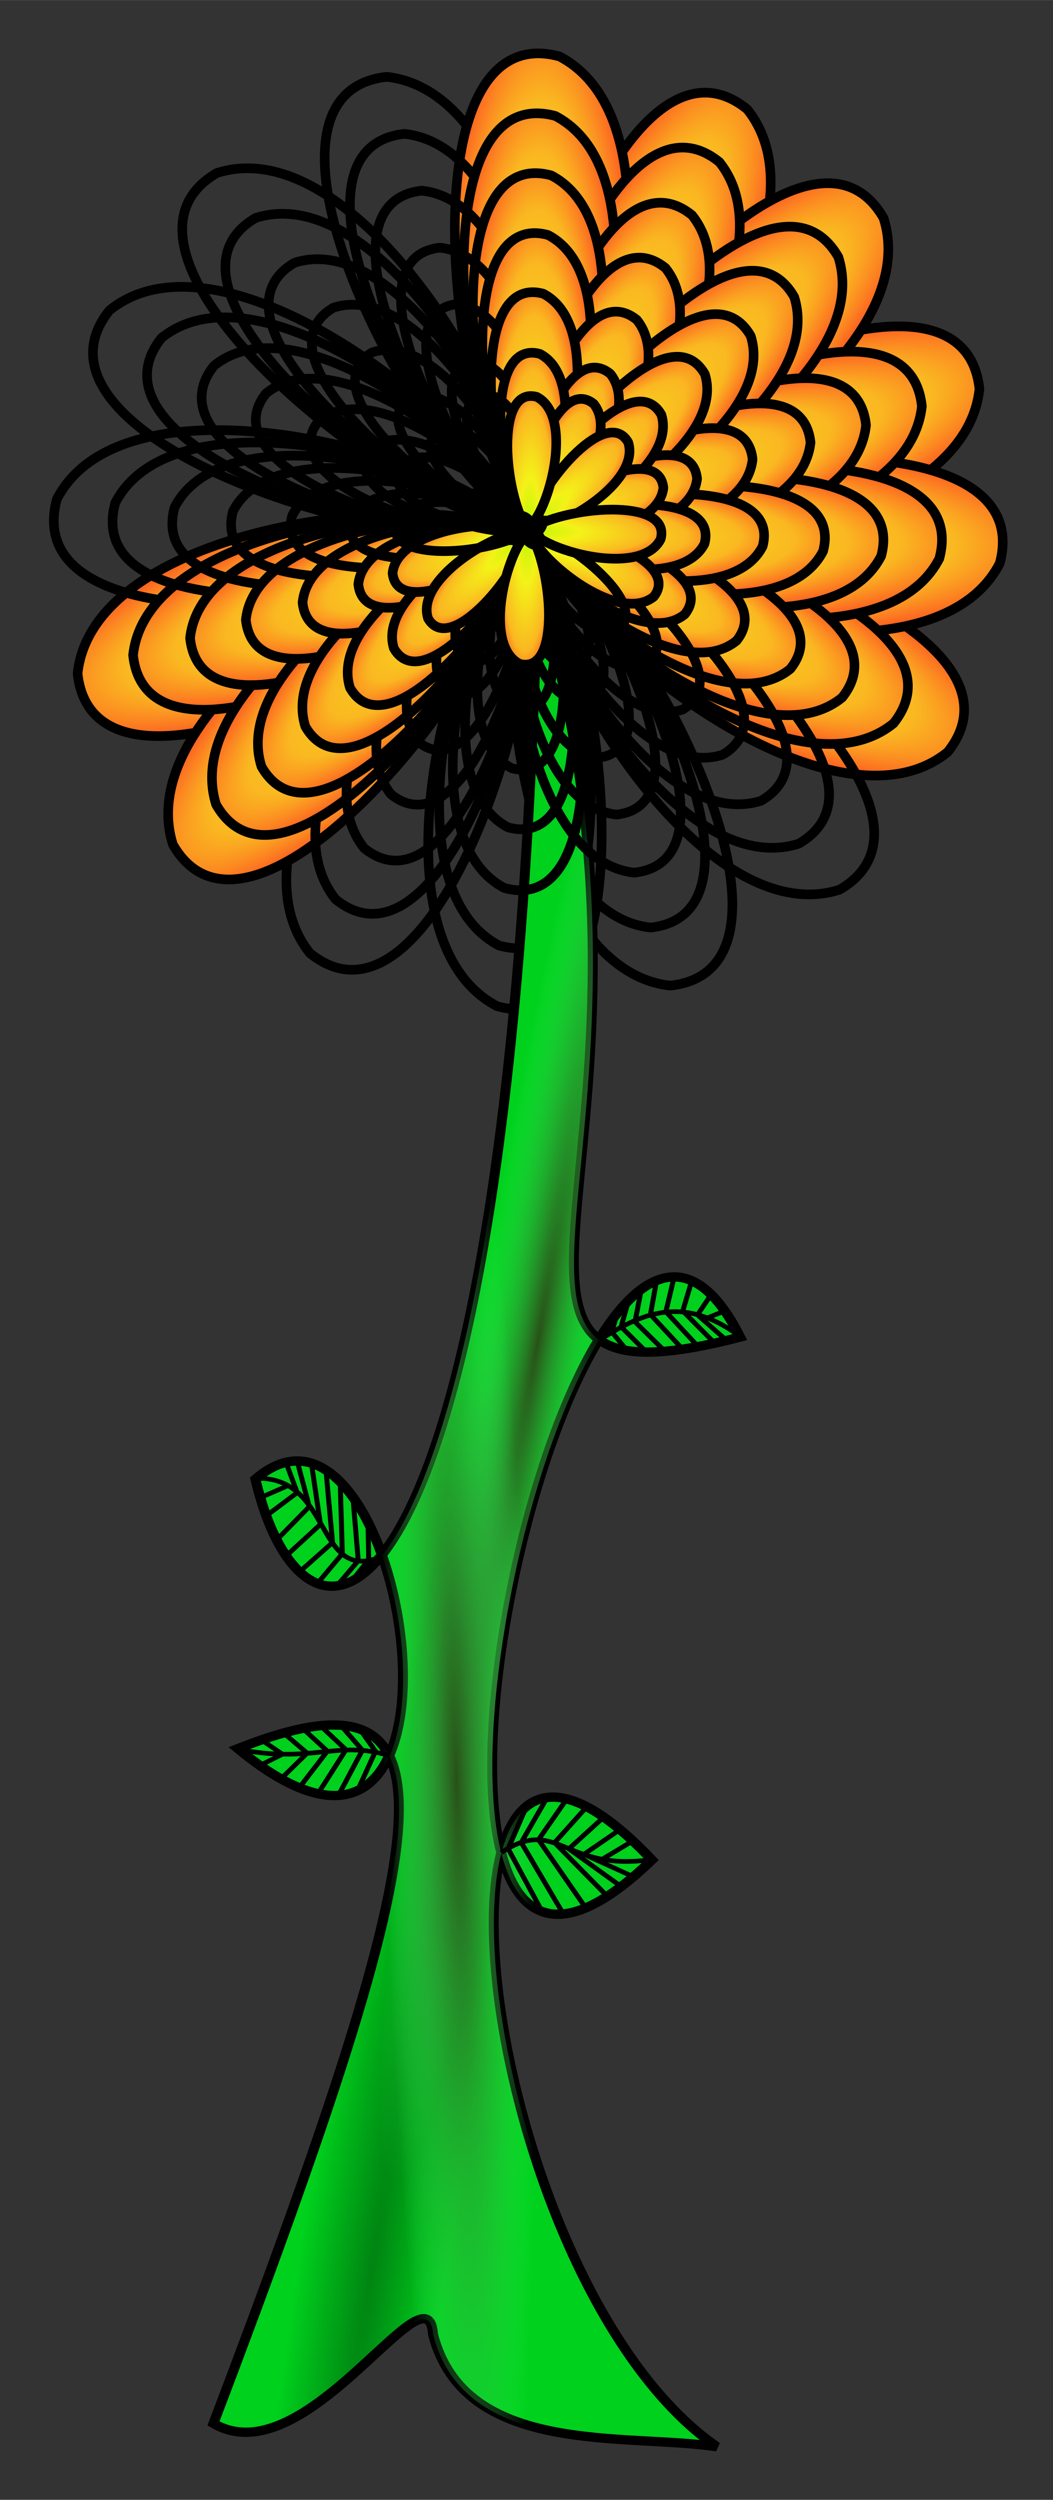 <?xml version="1.0" encoding="UTF-8"?>
<svg width="219.32" height="520.29" version="1.1" viewBox="0 0 2.437 5.781" xmlns="http://www.w3.org/2000/svg" xmlns:xlink="http://www.w3.org/1999/xlink">
<rect x="0" y="0" width="2.437" height="5.781" fill="#333333" stroke="none"/>
<defs>
<linearGradient id="d">
<stop stop-color="#285218" offset="0"/>
<stop stop-color="#40ff66" stop-opacity="0" offset="1"/>
</linearGradient>
<linearGradient id="c">
<stop stop-color="#baf900" offset="0"/>
<stop stop-color="#f4f218" offset=".307"/>
<stop stop-color="#fab721" offset=".703"/>
<stop stop-color="#ff2020" offset="1"/>
</linearGradient>
<radialGradient id="b" cx="8.545" cy="-.448" r="1.688" gradientTransform="matrix(1.449 .029 -.124 6.977 -3.889 5.147)" gradientUnits="userSpaceOnUse" xlink:href="#c"/>
<radialGradient id="h" cx="8.545" cy="-.448" r="1.688" gradientTransform="matrix(.44 .006 .034 -2.115 5.155 1.091)" gradientUnits="userSpaceOnUse" xlink:href="#c"/>
<radialGradient id="g" cx="9.581" cy="21.457" r="5.564" gradientTransform="matrix(.078 .022 -.148 1.04 10.449 -13.793)" gradientUnits="userSpaceOnUse">
<stop stop-color="#008412" offset="0"/>
<stop stop-color="#00d11d" offset="1"/>
</radialGradient>
<radialGradient id="f" cx="10.188" cy="18.43" r="5.564" gradientTransform="matrix(.08 -.003 .028 1.043 7.194 -13.573)" gradientUnits="userSpaceOnUse" xlink:href="#d"/>
<radialGradient id="e" cx="21.991" cy="15.551" r="5.548" gradientTransform="matrix(.068 .022 -.159 .978 9.994 -12.907)" gradientUnits="userSpaceOnUse" xlink:href="#d"/>
</defs>
<g transform="translate(-5.238 -6.397)">
<g transform="matrix(.311 0 0 .312 3.695 8.294)">
<g stroke="#000">
<g transform="matrix(.363 .165 -.164 .364 6.013 -4.379)" stroke-width=".184">
<g transform="matrix(.973 0 0 .973 .611 -.041)">
<use transform="matrix(.707 .707 -.707 .707 4.057 -5.37)" width="100%" height="100%" xlink:href="#a"/>
<use transform="matrix(.707 -.707 .707 .707 .928 6.667)" width="100%" height="100%" xlink:href="#a"/>
<use transform="matrix(-.707 -.707 .707 -.707 12.965 9.796)" width="100%" height="100%" xlink:href="#a"/>
<use transform="matrix(-.707 .707 -.707 -.707 16.094 -2.241)" width="100%" height="100%" xlink:href="#a"/>
<use transform="matrix(0 1 -1 0 10.724 -6.299)" width="100%" height="100%" xlink:href="#a"/>
<use transform="matrix(0 -1 1 0 6.299 10.724)" width="100%" height="100%" xlink:href="#a"/>
<path id="a" d="m7.508 1.155c1.72-0.016 1.12 1.458 1.004 1.065-1.656-2.321-2.421-9.83 0.513-9.07 3.395 1.714-0.553 12.231-1.515 8.005" fill="url(#b)" fill-rule="evenodd"/>
<use transform="matrix(-1 0 0 -1 17.023 4.425)" width="100%" height="100%" xlink:href="#a"/>
</g>
<g transform="matrix(.89 -.392 .392 .89 .446 3.483)">
<use transform="matrix(.707 .707 -.707 .707 4.057 -5.37)" width="100%" height="100%" xlink:href="#a"/>
<use transform="matrix(.707 -.707 .707 .707 .928 6.667)" width="100%" height="100%" xlink:href="#a"/>
<use transform="matrix(-.707 -.707 .707 -.707 12.965 9.796)" width="100%" height="100%" xlink:href="#a"/>
<use transform="matrix(-.707 .707 -.707 -.707 16.094 -2.241)" width="100%" height="100%" xlink:href="#a"/>
<use transform="matrix(0 1 -1 0 10.724 -6.299)" width="100%" height="100%" xlink:href="#a"/>
<use transform="matrix(0 -1 1 0 6.299 10.724)" width="100%" height="100%" xlink:href="#a"/>
<path d="m7.508 1.155c1.72-0.016 1.12 1.458 1.004 1.065-1.656-2.321-2.421-9.83 0.513-9.07 3.395 1.714-0.553 12.231-1.515 8.005" fill="url(#b)" fill-rule="evenodd"/>
<use transform="matrix(-1 0 0 -1 17.023 4.425)" width="100%" height="100%" xlink:href="#a"/>
</g>
</g>
<g transform="matrix(.317 .144 -.144 .318 6.372 -4.099)" stroke-width=".21">
<g transform="matrix(.973 0 0 .973 .611 -.041)">
<use transform="matrix(.707 .707 -.707 .707 4.057 -5.37)" width="100%" height="100%" xlink:href="#a"/>
<use transform="matrix(.707 -.707 .707 .707 .928 6.667)" width="100%" height="100%" xlink:href="#a"/>
<use transform="matrix(-.707 -.707 .707 -.707 12.965 9.796)" width="100%" height="100%" xlink:href="#a"/>
<use transform="matrix(-.707 .707 -.707 -.707 16.094 -2.241)" width="100%" height="100%" xlink:href="#a"/>
<use transform="matrix(0 1 -1 0 10.724 -6.299)" width="100%" height="100%" xlink:href="#a"/>
<use transform="matrix(0 -1 1 0 6.299 10.724)" width="100%" height="100%" xlink:href="#a"/>
<path d="m7.508 1.155c1.72-0.016 1.12 1.458 1.004 1.065-1.656-2.321-2.421-9.83 0.513-9.07 3.395 1.714-0.553 12.231-1.515 8.005" fill="url(#b)" fill-rule="evenodd"/>
<use transform="matrix(-1 0 0 -1 17.023 4.425)" width="100%" height="100%" xlink:href="#a"/>
</g>
<g transform="matrix(.89 -.392 .392 .89 .446 3.483)">
<use transform="matrix(.707 .707 -.707 .707 4.057 -5.37)" width="100%" height="100%" xlink:href="#a"/>
<use transform="matrix(.707 -.707 .707 .707 .928 6.667)" width="100%" height="100%" xlink:href="#a"/>
<use transform="matrix(-.707 -.707 .707 -.707 12.965 9.796)" width="100%" height="100%" xlink:href="#a"/>
<use transform="matrix(-.707 .707 -.707 -.707 16.094 -2.241)" width="100%" height="100%" xlink:href="#a"/>
<use transform="matrix(0 1 -1 0 10.724 -6.299)" width="100%" height="100%" xlink:href="#a"/>
<use transform="matrix(0 -1 1 0 6.299 10.724)" width="100%" height="100%" xlink:href="#a"/>
<path d="m7.508 1.155c1.72-0.016 1.12 1.458 1.004 1.065-1.656-2.321-2.421-9.83 0.513-9.07 3.395 1.714-0.553 12.231-1.515 8.005" fill="url(#b)" fill-rule="evenodd"/>
<use transform="matrix(-1 0 0 -1 17.023 4.425)" width="100%" height="100%" xlink:href="#a"/>
</g>
</g>
</g>
<g transform="matrix(1.234 0 0 1.152 -2.162 .646)">
<g fill-rule="evenodd">
<path d="m9.014-2.074c-0.155 6.856-1.385 7.192-1.701 5.752 0.904-0.835 1.482 3.134-0.106 1.734 1.394-0.587 1.236 0.457-0.147 4.342 0.559 0.349 1.296-1.052 1.324-0.573 0.191 0.788 1.16 0.634 1.712 0.723-1.444-1.063-1.949-5.531-0.392-3.776-1.967 2.026-0.475-5.505 0.532-3.364-1.991 0.549-0.222-1.262-1.222-4.838z" fill="url(#g)" stroke="#000" stroke-width=".06"/>
<path d="m9.015-2.07c-0.155 6.856-1.385 7.192-1.701 5.752 0.904-0.835 1.482 3.134-0.106 1.734 1.394-0.587 1.236 0.457-0.147 4.342 0.559 0.349 1.296-1.052 1.324-0.573 0.191 0.788 1.16 0.634 1.712 0.723-1.444-1.063-1.949-5.531-0.392-3.776-1.967 2.026-0.475-5.505 0.532-3.364-1.991 0.549-0.222-1.262-1.222-4.838z" fill="url(#e)" stroke-width=".056"/>
<path d="m9.015-2.07c-0.155 6.856-1.385 7.192-1.701 5.752 0.904-0.835 1.482 3.134-0.106 1.734 1.394-0.587 1.236 0.457-0.147 4.342 0.559 0.349 1.296-1.052 1.324-0.573 0.191 0.788 1.16 0.634 1.712 0.723-1.444-1.063-1.949-5.531-0.392-3.776-1.967 2.026-0.475-5.505 0.532-3.364-1.991 0.549-0.222-1.262-1.222-4.838z" fill="url(#f)" stroke-width=".056"/>
</g>
<g fill="none" stroke="#000" stroke-width=".03px">
<path d="m9.389 2.782c0.242-0.163 0.492-0.295 0.832-0.033"/>
<path d="m9.495 2.61-0.033 0.121 0.093 0.121"/>
<path d="m9.56 2.54-0.042 0.158 0.149 0.158"/>
<path d="m9.639 2.462-0.037 0.204 0.181 0.19"/>
<path d="m9.732 2.401-0.037 0.218 0.19 0.218"/>
<path d="m9.839 2.373-0.051 0.228 0.186 0.214"/>
<path d="m9.946 2.396-0.056 0.2 0.181 0.195-0.005 0.005"/>
<path d="m10.062 2.489-0.083 0.132 0.167 0.157"/>
<path d="m10.133 2.6-0.093 0.04"/>
</g>
<g fill="none" stroke="#000" stroke-width=".03px">
<path d="m8.075 4.175c-0.403 0.184-0.292-0.516-0.758-0.502"/>
<path d="m7.992 3.952 0.004 0.245-0.097 0.129"/>
<path d="m7.901 3.796 0.032 0.407-0.134 0.168"/>
<path d="m7.824 3.695 0.013 0.463-0.147 0.187"/>
<path d="m7.739 3.629 0.039 0.457-0.189 0.179"/>
<path d="m7.651 3.579 0.054 0.39-0.211 0.207"/>
<path d="m7.565 3.564 0.073 0.291-0.192 0.209"/>
<path d="m7.498 3.573 0.067 0.192-0.183 0.146"/>
<path d="m7.35 3.794 0.161-0.075"/>
</g>
<g fill="none" stroke="#000" stroke-width=".03px">
<path d="m8.121 5.458c-0.31-0.104-0.467 0.053-0.912-0.042"/>
<path d="m7.942 5.286 0.095 0.143-0.103 0.241"/>
<path d="m7.83 5.265 0.128 0.157-0.142 0.286"/>
<path d="m7.71 5.27 0.149 0.149-0.166 0.278"/>
<path d="m7.595 5.279 0.152 0.149-0.165 0.229"/>
<path d="m7.49 5.318 0.135 0.123-0.152 0.159"/>
<path d="m7.353 5.359 0.123 0.089-0.128 0.068"/>
</g>
<g fill="none" stroke="#000" stroke-width=".03px">
<path d="m8.795 6.081c0.342-0.239 0.376 0.126 0.905 0.045"/>
<path d="m8.946 5.788-0.109 0.268 0.205 0.405"/>
<path d="m9.072 5.727-0.156 0.289 0.25 0.453"/>
<path d="m9.188 5.74-0.168 0.258 0.283 0.436"/>
<path d="m9.308 5.79-0.191 0.227 0.317 0.344"/>
<path d="m9.411 5.855-0.208 0.202 0.31 0.238"/>
<path d="m9.507 5.936-0.213 0.156 0.289 0.14"/>
<path d="m9.588 6.006-0.184 0.118"/>
</g>
</g>
<g transform="matrix(.272 .124 -.123 .273 6.732 -3.819)" stroke="#000" stroke-width=".245">
<g transform="matrix(.973 0 0 .973 .611 -.041)">
<use transform="matrix(.707 .707 -.707 .707 4.057 -5.37)" width="100%" height="100%" xlink:href="#a"/>
<use transform="matrix(.707 -.707 .707 .707 .928 6.667)" width="100%" height="100%" xlink:href="#a"/>
<use transform="matrix(-.707 -.707 .707 -.707 12.965 9.796)" width="100%" height="100%" xlink:href="#a"/>
<use transform="matrix(-.707 .707 -.707 -.707 16.094 -2.241)" width="100%" height="100%" xlink:href="#a"/>
<use transform="matrix(0 1 -1 0 10.724 -6.299)" width="100%" height="100%" xlink:href="#a"/>
<use transform="matrix(0 -1 1 0 6.299 10.724)" width="100%" height="100%" xlink:href="#a"/>
<path d="m7.508 1.155c1.72-0.016 1.12 1.458 1.004 1.065-1.656-2.321-2.421-9.83 0.513-9.07 3.395 1.714-0.553 12.231-1.515 8.005" fill="url(#b)" fill-rule="evenodd"/>
<use transform="matrix(-1 0 0 -1 17.023 4.425)" width="100%" height="100%" xlink:href="#a"/>
</g>
<g transform="matrix(.89 -.392 .392 .89 .446 3.483)">
<use transform="matrix(.707 .707 -.707 .707 4.057 -5.37)" width="100%" height="100%" xlink:href="#a"/>
<use transform="matrix(.707 -.707 .707 .707 .928 6.667)" width="100%" height="100%" xlink:href="#a"/>
<use transform="matrix(-.707 -.707 .707 -.707 12.965 9.796)" width="100%" height="100%" xlink:href="#a"/>
<use transform="matrix(-.707 .707 -.707 -.707 16.094 -2.241)" width="100%" height="100%" xlink:href="#a"/>
<use transform="matrix(0 1 -1 0 10.724 -6.299)" width="100%" height="100%" xlink:href="#a"/>
<use transform="matrix(0 -1 1 0 6.299 10.724)" width="100%" height="100%" xlink:href="#a"/>
<path d="m7.508 1.155c1.72-0.016 1.12 1.458 1.004 1.065-1.656-2.321-2.421-9.83 0.513-9.07 3.395 1.714-0.553 12.231-1.515 8.005" fill="url(#b)" fill-rule="evenodd"/>
<use transform="matrix(-1 0 0 -1 17.023 4.425)" width="100%" height="100%" xlink:href="#a"/>
</g>
</g>
<g transform="matrix(.227 .103 -.103 .227 7.091 -3.539)" stroke="#000" stroke-width=".294">
<g transform="matrix(.973 0 0 .973 .611 -.041)">
<use transform="matrix(.707 .707 -.707 .707 4.057 -5.37)" width="100%" height="100%" xlink:href="#a"/>
<use transform="matrix(.707 -.707 .707 .707 .928 6.667)" width="100%" height="100%" xlink:href="#a"/>
<use transform="matrix(-.707 -.707 .707 -.707 12.965 9.796)" width="100%" height="100%" xlink:href="#a"/>
<use transform="matrix(-.707 .707 -.707 -.707 16.094 -2.241)" width="100%" height="100%" xlink:href="#a"/>
<use transform="matrix(0 1 -1 0 10.724 -6.299)" width="100%" height="100%" xlink:href="#a"/>
<use transform="matrix(0 -1 1 0 6.299 10.724)" width="100%" height="100%" xlink:href="#a"/>
<path d="m7.508 1.155c1.72-0.016 1.12 1.458 1.004 1.065-1.656-2.321-2.421-9.83 0.513-9.07 3.395 1.714-0.553 12.231-1.515 8.005" fill="url(#b)" fill-rule="evenodd"/>
<use transform="matrix(-1 0 0 -1 17.023 4.425)" width="100%" height="100%" xlink:href="#a"/>
</g>
<g transform="matrix(.89 -.392 .392 .89 .446 3.483)">
<use transform="matrix(.707 .707 -.707 .707 4.057 -5.37)" width="100%" height="100%" xlink:href="#a"/>
<use transform="matrix(.707 -.707 .707 .707 .928 6.667)" width="100%" height="100%" xlink:href="#a"/>
<use transform="matrix(-.707 -.707 .707 -.707 12.965 9.796)" width="100%" height="100%" xlink:href="#a"/>
<use transform="matrix(-.707 .707 -.707 -.707 16.094 -2.241)" width="100%" height="100%" xlink:href="#a"/>
<use transform="matrix(0 1 -1 0 10.724 -6.299)" width="100%" height="100%" xlink:href="#a"/>
<use transform="matrix(0 -1 1 0 6.299 10.724)" width="100%" height="100%" xlink:href="#a"/>
<path d="m7.508 1.155c1.72-0.016 1.12 1.458 1.004 1.065-1.656-2.321-2.421-9.83 0.513-9.07 3.395 1.714-0.553 12.231-1.515 8.005" fill="url(#b)" fill-rule="evenodd"/>
<use transform="matrix(-1 0 0 -1 17.023 4.425)" width="100%" height="100%" xlink:href="#a"/>
</g>
</g>
<g transform="matrix(.181 .082 -.082 .182 7.451 -3.259)" stroke="#000" stroke-width=".368">
<g transform="matrix(.973 0 0 .973 .611 -.041)">
<use transform="matrix(.707 .707 -.707 .707 4.057 -5.37)" width="100%" height="100%" xlink:href="#a"/>
<use transform="matrix(.707 -.707 .707 .707 .928 6.667)" width="100%" height="100%" xlink:href="#a"/>
<use transform="matrix(-.707 -.707 .707 -.707 12.965 9.796)" width="100%" height="100%" xlink:href="#a"/>
<use transform="matrix(-.707 .707 -.707 -.707 16.094 -2.241)" width="100%" height="100%" xlink:href="#a"/>
<use transform="matrix(0 1 -1 0 10.724 -6.299)" width="100%" height="100%" xlink:href="#a"/>
<use transform="matrix(0 -1 1 0 6.299 10.724)" width="100%" height="100%" xlink:href="#a"/>
<path d="m7.508 1.155c1.72-0.016 1.12 1.458 1.004 1.065-1.656-2.321-2.421-9.83 0.513-9.07 3.395 1.714-0.553 12.231-1.515 8.005" fill="url(#b)" fill-rule="evenodd"/>
<use transform="matrix(-1 0 0 -1 17.023 4.425)" width="100%" height="100%" xlink:href="#a"/>
</g>
<g transform="matrix(.89 -.392 .392 .89 .446 3.483)">
<use transform="matrix(.707 .707 -.707 .707 4.057 -5.37)" width="100%" height="100%" xlink:href="#a"/>
<use transform="matrix(.707 -.707 .707 .707 .928 6.667)" width="100%" height="100%" xlink:href="#a"/>
<use transform="matrix(-.707 -.707 .707 -.707 12.965 9.796)" width="100%" height="100%" xlink:href="#a"/>
<use transform="matrix(-.707 .707 -.707 -.707 16.094 -2.241)" width="100%" height="100%" xlink:href="#a"/>
<use transform="matrix(0 1 -1 0 10.724 -6.299)" width="100%" height="100%" xlink:href="#a"/>
<use transform="matrix(0 -1 1 0 6.299 10.724)" width="100%" height="100%" xlink:href="#a"/>
<path d="m7.508 1.155c1.72-0.016 1.12 1.458 1.004 1.065-1.656-2.321-2.421-9.83 0.513-9.07 3.395 1.714-0.553 12.231-1.515 8.005" fill="url(#b)" fill-rule="evenodd"/>
<use transform="matrix(-1 0 0 -1 17.023 4.425)" width="100%" height="100%" xlink:href="#a"/>
</g>
</g>
<g transform="matrix(.136 .062 -.062 .136 7.81 -2.98)" stroke="#000" stroke-width=".491">
<g transform="matrix(.973 0 0 .973 .611 -.041)">
<use transform="matrix(.707 .707 -.707 .707 4.057 -5.37)" width="100%" height="100%" xlink:href="#a"/>
<use transform="matrix(.707 -.707 .707 .707 .928 6.667)" width="100%" height="100%" xlink:href="#a"/>
<use transform="matrix(-.707 -.707 .707 -.707 12.965 9.796)" width="100%" height="100%" xlink:href="#a"/>
<use transform="matrix(-.707 .707 -.707 -.707 16.094 -2.241)" width="100%" height="100%" xlink:href="#a"/>
<use transform="matrix(0 1 -1 0 10.724 -6.299)" width="100%" height="100%" xlink:href="#a"/>
<use transform="matrix(0 -1 1 0 6.299 10.724)" width="100%" height="100%" xlink:href="#a"/>
<path d="m7.508 1.155c1.72-0.016 1.12 1.458 1.004 1.065-1.656-2.321-2.421-9.83 0.513-9.07 3.395 1.714-0.553 12.231-1.515 8.005" fill="url(#b)" fill-rule="evenodd"/>
<use transform="matrix(-1 0 0 -1 17.023 4.425)" width="100%" height="100%" xlink:href="#a"/>
</g>
<g transform="matrix(.89 -.392 .392 .89 .446 3.483)">
<use transform="matrix(.707 .707 -.707 .707 4.057 -5.37)" width="100%" height="100%" xlink:href="#a"/>
<use transform="matrix(.707 -.707 .707 .707 .928 6.667)" width="100%" height="100%" xlink:href="#a"/>
<use transform="matrix(-.707 -.707 .707 -.707 12.965 9.796)" width="100%" height="100%" xlink:href="#a"/>
<use transform="matrix(-.707 .707 -.707 -.707 16.094 -2.241)" width="100%" height="100%" xlink:href="#a"/>
<use transform="matrix(0 1 -1 0 10.724 -6.299)" width="100%" height="100%" xlink:href="#a"/>
<use transform="matrix(0 -1 1 0 6.299 10.724)" width="100%" height="100%" xlink:href="#a"/>
<path d="m7.508 1.155c1.72-0.016 1.12 1.458 1.004 1.065-1.656-2.321-2.421-9.83 0.513-9.07 3.395 1.714-0.553 12.231-1.515 8.005" fill="url(#b)" fill-rule="evenodd"/>
<use transform="matrix(-1 0 0 -1 17.023 4.425)" width="100%" height="100%" xlink:href="#a"/>
</g>
</g>
<g transform="matrix(.398 .017 .017 -.399 5.317 -1.459)" stroke-width=".056">
<g transform="matrix(.271 -.109 -.109 -.271 6.823 3.634)" stroke="#000" stroke-width=".613">
<use transform="matrix(.707 .707 -.707 .707 4.057 -5.37)" width="100%" height="100%" xlink:href="#a"/>
<use transform="matrix(.707 -.707 .707 .707 .928 6.667)" width="100%" height="100%" xlink:href="#a"/>
<use transform="matrix(-.707 -.707 .707 -.707 12.965 9.796)" width="100%" height="100%" xlink:href="#a"/>
<use transform="matrix(-.707 .707 -.707 -.707 16.094 -2.241)" width="100%" height="100%" xlink:href="#a"/>
<use transform="matrix(0 1 -1 0 10.724 -6.299)" width="100%" height="100%" xlink:href="#a"/>
<use transform="matrix(0 -1 1 0 6.299 10.724)" width="100%" height="100%" xlink:href="#a"/>
<path d="m7.508 1.155c1.72-0.016 1.12 1.458 1.004 1.065-1.656-2.321-2.421-9.83 0.513-9.07 3.395 1.714-0.553 12.231-1.515 8.005" fill="url(#b)" fill-rule="evenodd"/>
<use transform="matrix(-1 0 0 -1 17.023 4.425)" width="100%" height="100%" xlink:href="#a"/>
</g>
<g transform="matrix(.902 0 0 .902 .876 .211)">
<use transform="matrix(.222 -.207 -.207 -.221 7.458 4.357)" width="100%" height="100%" stroke="black" stroke-width=".654" xlink:href="#a"/>
<use transform="matrix(.207 .221 .222 -.207 6.632 .678)" width="100%" height="100%" stroke="black" stroke-width=".654" xlink:href="#a"/>
<use transform="matrix(-.222 .207 .207 .221 10.314 -.149)" width="100%" height="100%" stroke="black" stroke-width=".654" xlink:href="#a"/>
<use transform="matrix(-.207 -.221 -.222 .207 11.14 3.53)" width="100%" height="100%" stroke="black" stroke-width=".654" xlink:href="#a"/>
<use transform="matrix(.01 -.303 -.303 -.01 9.47 4.705)" width="100%" height="100%" stroke="black" stroke-width=".654" xlink:href="#a"/>
<use transform="matrix(-.01 .303 .303 .01 8.302 -.497)" width="100%" height="100%" stroke="black" stroke-width=".654" xlink:href="#a"/>
<path d="m8.571 2.415c0.521 0.022 0.354-0.431 0.315-0.313-0.526 0.687-0.835 2.955 0.063 2.754 1.047-0.486-0.043-3.712-0.378-2.441" fill="url(#h)" fill-rule="evenodd" stroke="#000" stroke-width=".198"/>
<use transform="matrix(-.303 -.01 -.01 .303 11.49 1.519)" width="100%" height="100%" stroke="black" stroke-width=".654" xlink:href="#a"/>
</g>
</g>
</g>
</g>
</svg>
